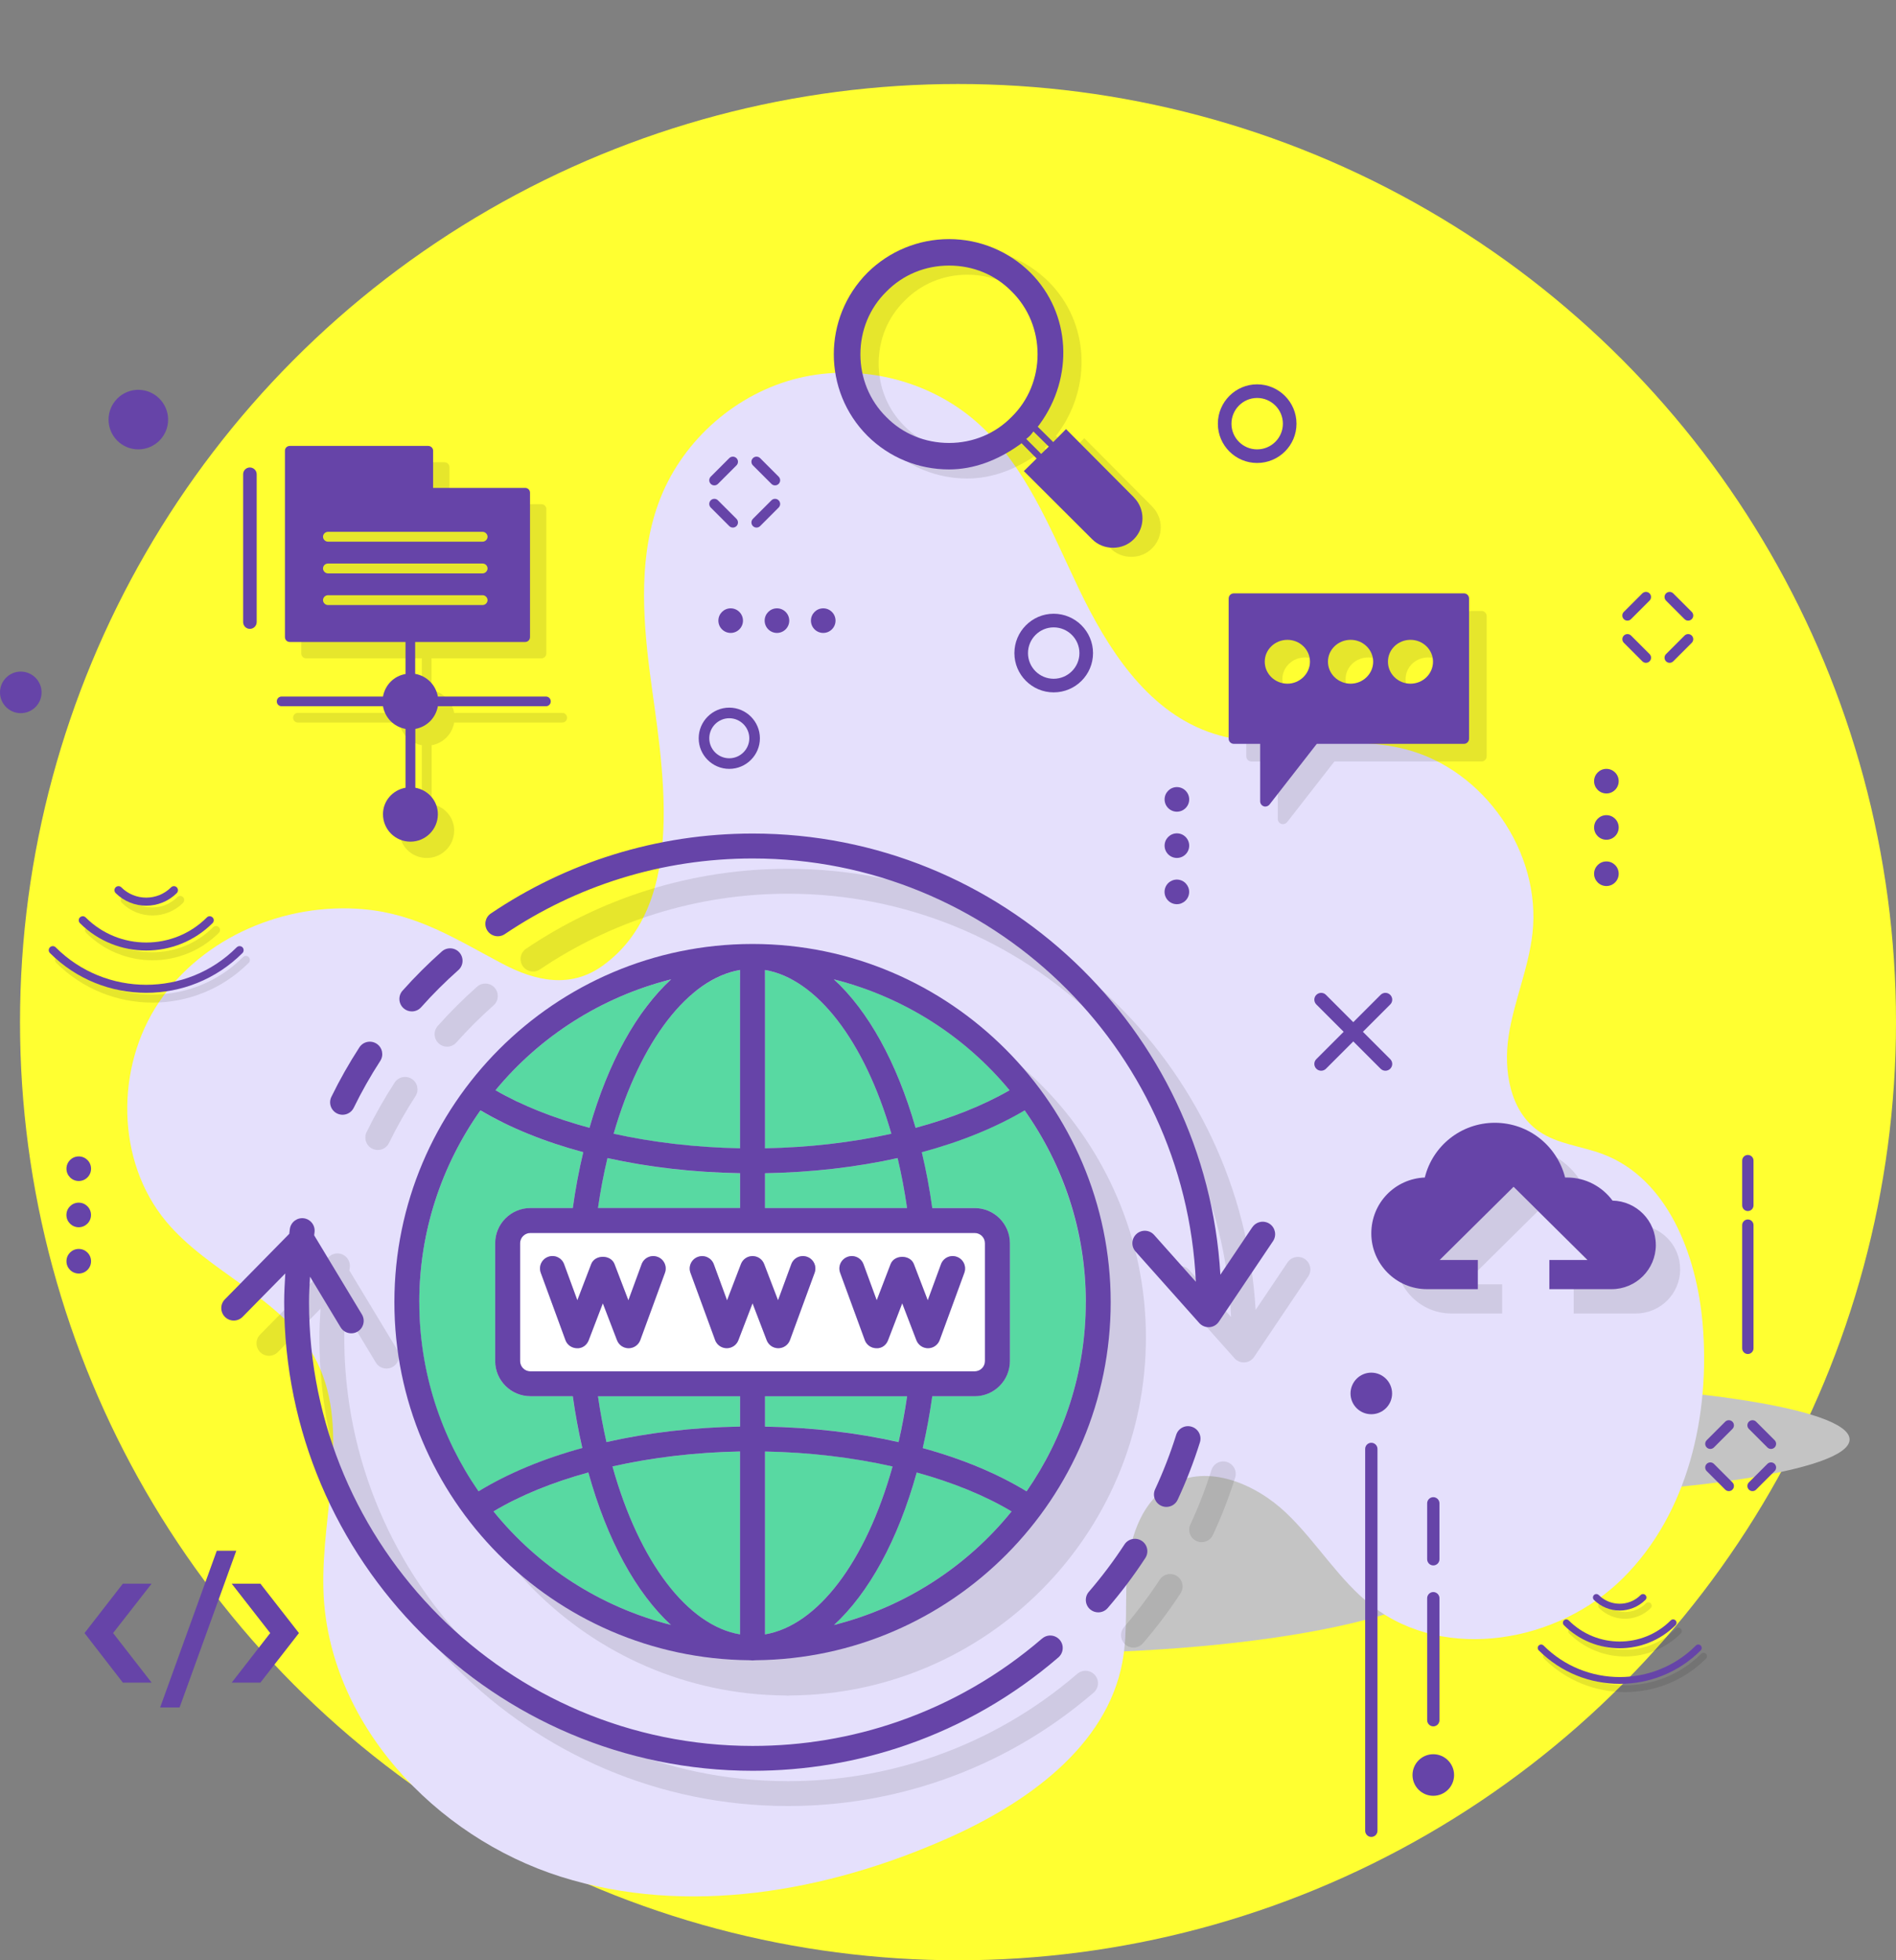 <svg xmlns="http://www.w3.org/2000/svg" id="Capa_1" data-name="Capa 1" viewBox="0 0 467.05 482.81"><rect x="0" y="0" width="467.05" height="482.81" fill="#808080" stroke="none"/><defs><style>      .cls-1 {        fill: #ffff31;      }      .cls-1, .cls-2, .cls-3, .cls-4, .cls-5, .cls-6, .cls-7, .cls-8 {        stroke-width: 0px;      }      .cls-2, .cls-5 {        fill: #000;      }      .cls-3 {        fill: #e5e0fc;      }      .cls-4 {        fill: #c4c4c4;      }      .cls-5 {        isolation: isolate;      }      .cls-5, .cls-9 {        opacity: .1;      }      .cls-6 {        fill: #58d9a2;      }      .cls-7 {        fill: #fff;      }      .cls-8 {        fill: #6644a8;      }    </style></defs><circle class="cls-1" cx="235.99" cy="251.75" r="231.06"></circle><path class="cls-4" d="M455.62,354.54c0,7.77-42.75,14.07-95.48,14.07s-95.48-6.3-95.48-14.07,42.75-14.07,95.48-14.07,95.48,6.3,95.48,14.07Z"></path><path class="cls-4" d="M360.14,384.66c0,12.47-47.09,22.57-105.18,22.57s-105.18-10.11-105.18-22.57,47.09-22.58,105.18-22.58,105.18,10.11,105.18,22.58Z"></path><g><path class="cls-3" d="M89.57,223.94c-19.27-1.72-39.57,6.81-50.38,22.85-10.81,16.04-10.65,39.22,1.75,54.08,10.56,12.66,28.29,18.67,36.35,33.06,9.55,17.05,1.77,38.19,2.38,57.72,1.02,32.58,27.43,60.79,58.51,70.59,31.09,9.8,65.39,3.76,95.2-9.45,19.43-8.61,39.23-22.56,43.11-43.46,1.44-7.76.5-15.77,1.28-23.62s3.84-16.22,10.73-20.08c9.11-5.11,20.82-.17,28.38,7.05,7.56,7.21,12.98,16.59,21.27,22.96,17.92,13.77,45.68,8.95,61.69-7,16.01-15.95,21.51-40.15,19.57-62.67-1.47-16.99-8.65-35.72-24.6-41.72-5.26-1.98-11.19-2.44-15.79-5.66-7.08-4.96-8.7-14.92-7.39-23.46s4.91-16.64,5.87-25.23c2.24-19.92-11.9-40.41-31.33-45.37-15.87-4.06-33.34,1.31-48.71-4.35-15.2-5.59-24.71-20.57-31.71-35.18-7-14.61-13.05-30.42-25.23-41.1-11.74-10.3-28.6-14.45-43.78-10.79s-28.29,15.04-34.05,29.56c-5.38,13.57-4.45,28.75-2.58,43.22,2.82,21.8,9.88,56.51-11.68,71.98-7.88,5.66-16.5,3.8-24.59-.46-11.44-6.03-20.95-12.28-34.29-13.47Z"></path><g><g class="cls-9"><path class="cls-2" d="M193.28,417.59c.26,0,.51.05.77.05s.5-.04.75-.05c48.3-.41,87.48-39.79,87.48-88.19s-39.52-88.16-88.11-88.22c-.04,0-.08,0-.12,0-.05,0-.1,0-.14,0-48.58.08-88.08,39.62-88.08,88.22,0,48.39,39.16,87.76,87.45,88.19Z"></path><path class="cls-2" d="M91.72,282.93c.43.21.89.31,1.34.31,1.14,0,2.23-.63,2.76-1.72,1.93-3.96,4.13-7.84,6.53-11.54.92-1.42.52-3.32-.9-4.24-1.42-.92-3.32-.52-4.24.9-2.54,3.91-4.86,8.01-6.9,12.19-.74,1.52-.11,3.36,1.41,4.1Z"></path><path class="cls-2" d="M110.13,257.79c.84,0,1.69-.35,2.29-1.03,2.86-3.22,5.95-6.29,9.17-9.15,1.27-1.12,1.38-3.06.26-4.33-1.12-1.27-3.06-1.38-4.33-.26-3.4,3.02-6.66,6.27-9.68,9.66-1.13,1.26-1.01,3.2.25,4.33.58.52,1.31.78,2.04.78Z"></path><path class="cls-2" d="M302.25,360.09c-1.63-.52-3.34.39-3.84,2.01-1.43,4.55-3.17,9.05-5.18,13.37-.72,1.54-.05,3.36,1.48,4.07.42.2.86.29,1.29.29,1.16,0,2.26-.65,2.78-1.77,2.13-4.57,3.97-9.32,5.48-14.13.51-1.62-.4-3.34-2.01-3.84Z"></path><path class="cls-2" d="M289.92,388.18c-1.42-.92-3.32-.52-4.24.89-2.65,4.06-5.61,7.99-8.78,11.67-1.11,1.28-.96,3.22.32,4.32.58.5,1.29.74,2,.74.86,0,1.72-.36,2.32-1.06,3.35-3.88,6.47-8.03,9.27-12.32.93-1.42.53-3.32-.89-4.24Z"></path><path class="cls-2" d="M265.38,412.25c-10.5,9.04-22.43,15.92-35.45,20.44-11.5,3.99-23.56,6.01-35.84,6.01-60.26,0-109.29-49.03-109.29-109.29,0-2.1.13-4.19.25-6.29l7.53,12.47c.57.95,1.59,1.48,2.63,1.48.54,0,1.09-.14,1.58-.44,1.45-.87,1.91-2.76,1.04-4.21l-11.76-19.49c.03-.22.04-.45.08-.67.26-1.67-.88-3.24-2.55-3.51-1.66-.26-3.24.88-3.51,2.55-.07.42-.09.85-.15,1.26l-15.87,16.15c-1.19,1.21-1.17,3.15.04,4.34s3.15,1.17,4.34-.04l10.51-10.69c-.14,2.36-.28,4.72-.28,7.08,0,63.64,51.78,115.42,115.43,115.42,12.97,0,25.7-2.14,37.85-6.35,13.76-4.77,26.35-12.03,37.44-21.58,1.28-1.11,1.43-3.04.32-4.32-1.11-1.28-3.04-1.43-4.32-.32Z"></path><path class="cls-2" d="M321.43,310.1c-1.41-.94-3.31-.57-4.26.83l-7.87,11.71c-3.52-60.51-53.84-108.66-115.21-108.66-11.7,0-23.25,1.75-34.32,5.19-10.71,3.33-20.86,8.21-30.18,14.5-1.41.95-1.77,2.85-.83,4.26.95,1.41,2.86,1.77,4.26.83,8.83-5.96,18.44-10.58,28.57-13.73,10.48-3.26,21.42-4.91,32.5-4.91,58.58,0,106.52,46.32,109.17,104.26l-10.28-11.54c-1.13-1.26-3.06-1.38-4.33-.25-1.26,1.13-1.38,3.06-.25,4.33l15.69,17.61c.58.65,1.42,1.03,2.29,1.03.07,0,.14,0,.21,0,.95-.06,1.81-.56,2.34-1.35l13.34-19.84c.94-1.41.57-3.31-.83-4.26Z"></path></g><g><path class="cls-7" d="M128.11,306.21v29.02c0,1.4,1.14,2.53,2.53,2.53h109.45c1.4,0,2.53-1.14,2.53-2.53v-29.02c0-1.4-1.14-2.53-2.53-2.53h-54.69s-.03,0-.04,0-.03,0-.04,0h-54.68c-1.4,0-2.53,1.14-2.53,2.53ZM208.77,309.56c1.59-.58,3.35.23,3.93,1.82l3.26,8.88,3.42-8.92c.91-2.37,4.81-2.37,5.73,0l3.42,8.92,3.26-8.88c.58-1.59,2.34-2.41,3.93-1.82,1.59.58,2.41,2.34,1.82,3.93l-6.07,16.56c-.44,1.2-1.58,2-2.86,2.01h-.02c-1.27,0-2.41-.78-2.86-1.97l-3.49-9.09-3.49,9.09c-.46,1.19-1.55,2.05-2.88,1.97-1.28,0-2.42-.81-2.86-2.01l-6.07-16.56c-.58-1.59.23-3.35,1.82-3.93ZM171.9,309.56c1.59-.58,3.35.23,3.93,1.82l3.26,8.88,3.42-8.93c.46-1.19,1.59-1.97,2.86-1.97s2.41.78,2.86,1.97l3.42,8.92,3.26-8.88c.58-1.59,2.34-2.41,3.93-1.82,1.59.58,2.41,2.34,1.82,3.93l-6.07,16.56c-.44,1.2-1.58,2-2.86,2.01h-.02c-1.27,0-2.41-.78-2.86-1.97l-3.48-9.09-3.49,9.09c-.46,1.19-1.59,1.97-2.86,1.97h-.02c-1.28,0-2.42-.81-2.86-2.01l-6.07-16.56c-.58-1.59.23-3.35,1.82-3.93ZM135.03,309.56c1.6-.58,3.35.23,3.93,1.82l3.26,8.88,3.42-8.92c.91-2.37,4.81-2.37,5.73,0l3.42,8.93,3.26-8.88c.58-1.59,2.34-2.41,3.93-1.82,1.59.58,2.41,2.34,1.82,3.93l-6.07,16.56c-.44,1.2-1.58,2-2.86,2.01h-.02c-1.27,0-2.41-.78-2.86-1.97l-3.49-9.09-3.48,9.09c-.46,1.19-1.59,2.05-2.88,1.97-1.28,0-2.42-.81-2.86-2.01l-6.07-16.56c-.58-1.59.23-3.35,1.82-3.93Z"></path><path class="cls-6" d="M248.7,268.53c-10.97-13.29-26.08-22.99-43.29-27.33,8.42,7.74,15.48,20.35,20.13,36.58,8.77-2.36,16.63-5.48,23.16-9.26Z"></path><path class="cls-6" d="M221.11,285.24c-10.16,2.25-21.19,3.53-32.67,3.73v8.58h35c-.61-4.25-1.39-8.36-2.33-12.31Z"></path><path class="cls-6" d="M205.46,400.22c17.46-4.42,32.72-14.37,43.73-27.97-6.57-3.91-14.5-7.15-23.37-9.59-4.64,16.7-11.78,29.65-20.36,37.55Z"></path><path class="cls-6" d="M229.64,297.54h10.46c4.78,0,8.66,3.89,8.66,8.66v29.02c0,4.78-3.89,8.66-8.66,8.66h-10.46c-.61,4.38-1.4,8.64-2.35,12.77,9.67,2.65,18.33,6.24,25.58,10.66,9.18-13.25,14.59-29.3,14.59-46.6s-5.61-33.87-15.07-47.25c-7.2,4.26-15.78,7.74-25.34,10.31,1.06,4.41,1.92,9.01,2.58,13.76Z"></path><path class="cls-6" d="M149.39,355.17c10.22-2.31,21.33-3.62,32.91-3.82v-7.46h-35.01c.56,3.87,1.26,7.63,2.09,11.28Z"></path><path class="cls-6" d="M223.44,343.89h-35.01v7.46c11.58.2,22.69,1.51,32.91,3.82.83-3.65,1.53-7.42,2.1-11.29Z"></path><path class="cls-6" d="M182.3,402.55v-45.05c-10.98.2-21.63,1.48-31.43,3.69,6.58,23.54,18.52,39.21,31.43,41.37Z"></path><path class="cls-6" d="M188.44,357.49v45.05c12.91-2.16,24.85-17.83,31.43-41.36-9.8-2.21-20.46-3.49-31.43-3.69Z"></path><path class="cls-6" d="M188.44,238.9v43.92c10.86-.2,21.41-1.44,31.14-3.58-6.63-22.94-18.45-38.2-31.14-40.34Z"></path><path class="cls-6" d="M141.09,343.89h-10.45c-4.78,0-8.67-3.89-8.67-8.66v-29.02c0-4.78,3.89-8.66,8.67-8.66h10.45c.66-4.75,1.52-9.34,2.58-13.76-9.55-2.57-18.13-6.04-25.33-10.31-9.46,13.38-15.07,29.65-15.07,47.25s5.41,33.35,14.59,46.6c7.24-4.42,15.9-8.01,25.57-10.67-.95-4.12-1.73-8.38-2.35-12.76Z"></path><path class="cls-6" d="M165.28,400.22c-8.57-7.9-15.72-20.85-20.35-37.56-8.87,2.44-16.8,5.68-23.37,9.59,11,13.6,26.26,23.55,43.72,27.97Z"></path><path class="cls-6" d="M165.33,241.2c-17.21,4.34-32.31,14.04-43.28,27.32,6.54,3.77,14.39,6.9,23.15,9.26,4.64-16.23,11.7-28.84,20.12-36.58Z"></path><path class="cls-6" d="M182.3,282.83v-43.92c-12.69,2.14-24.52,17.4-31.14,40.34,9.73,2.15,20.29,3.38,31.14,3.58Z"></path><path class="cls-6" d="M149.63,285.24c-.95,3.96-1.72,8.07-2.34,12.31h35.01v-8.58c-11.48-.19-22.51-1.47-32.67-3.73Z"></path><path class="cls-8" d="M184.59,408.91c.26,0,.51.05.78.05s.5-.04.75-.05c48.3-.41,87.48-39.79,87.48-88.19s-39.52-88.16-88.11-88.22c-.04,0-.08,0-.12,0-.05,0-.1,0-.14,0-48.58.08-88.08,39.62-88.08,88.22,0,48.39,39.16,87.76,87.45,88.19ZM182.3,402.55c-12.91-2.16-24.86-17.83-31.43-41.37,9.8-2.21,20.45-3.48,31.43-3.69v45.05ZM182.3,351.36c-11.58.2-22.7,1.51-32.91,3.82-.83-3.65-1.53-7.41-2.09-11.28h35.01v7.46h0ZM188.44,402.55v-45.05c10.97.2,21.63,1.48,31.43,3.69-6.58,23.54-18.52,39.2-31.43,41.36ZM188.44,351.36v-7.46h35.01c-.56,3.87-1.26,7.64-2.1,11.29-10.22-2.31-21.33-3.62-32.91-3.82ZM205.46,400.22c8.57-7.9,15.72-20.85,20.36-37.55,8.87,2.44,16.8,5.67,23.37,9.59-11,13.6-26.27,23.55-43.73,27.97ZM267.47,320.72c0,17.3-5.41,33.35-14.59,46.6-7.25-4.42-15.91-8.01-25.58-10.66.95-4.13,1.73-8.39,2.35-12.77h10.46c4.78,0,8.66-3.89,8.66-8.66v-29.02c0-4.78-3.89-8.66-8.66-8.66h-10.46c-.66-4.76-1.52-9.35-2.58-13.76,9.56-2.57,18.13-6.04,25.34-10.31,9.46,13.38,15.07,29.65,15.07,47.25ZM248.7,268.53c-6.54,3.77-14.4,6.9-23.16,9.26-4.65-16.23-11.71-28.84-20.13-36.58,17.21,4.34,32.32,14.04,43.29,27.33ZM188.44,238.9c12.69,2.14,24.51,17.4,31.14,40.34-9.73,2.15-20.28,3.38-31.14,3.58v-43.92ZM188.44,288.96c11.48-.2,22.51-1.48,32.67-3.73.94,3.95,1.72,8.06,2.33,12.31h-35v-8.58ZM185.33,303.68s.03,0,.04,0,.03,0,.04,0h54.69c1.4,0,2.53,1.14,2.53,2.53v29.02c0,1.4-1.14,2.53-2.53,2.53h-109.45c-1.4,0-2.53-1.14-2.53-2.53v-29.02c0-1.4,1.14-2.53,2.53-2.53h54.68ZM147.3,297.54c.61-4.24,1.39-8.35,2.34-12.31,10.16,2.25,21.19,3.53,32.67,3.72v8.58h-35.01ZM182.3,238.9v43.92c-10.86-.2-21.41-1.44-31.14-3.58,6.62-22.94,18.45-38.2,31.14-40.34ZM165.33,241.2c-8.42,7.74-15.48,20.35-20.12,36.58-8.76-2.36-16.62-5.48-23.15-9.26,10.97-13.29,26.07-22.98,43.28-27.32ZM103.28,320.72c0-17.59,5.61-33.87,15.07-47.25,7.2,4.27,15.77,7.74,25.33,10.31-1.06,4.42-1.92,9.02-2.58,13.76h-10.45c-4.78,0-8.67,3.89-8.67,8.66v29.02c0,4.78,3.89,8.66,8.67,8.66h10.45c.61,4.38,1.4,8.64,2.35,12.76-9.68,2.65-18.33,6.25-25.57,10.67-9.18-13.25-14.59-29.3-14.59-46.6ZM144.93,362.66c4.64,16.71,11.78,29.66,20.35,37.56-17.46-4.42-32.72-14.37-43.72-27.97,6.56-3.92,14.49-7.15,23.37-9.59Z"></path><path class="cls-8" d="M139.28,330.05c.44,1.2,1.58,2,2.86,2.01,1.3.08,2.43-.77,2.88-1.97l3.48-9.09,3.49,9.09c.46,1.19,1.59,1.97,2.86,1.97h.02c1.28,0,2.42-.81,2.86-2.01l6.07-16.56c.58-1.59-.23-3.35-1.82-3.93-1.6-.59-3.35.23-3.93,1.82l-3.26,8.88-3.42-8.93c-.91-2.37-4.82-2.37-5.73,0l-3.42,8.92-3.26-8.88c-.58-1.59-2.34-2.41-3.93-1.82-1.59.58-2.41,2.34-1.82,3.93l6.07,16.56Z"></path><path class="cls-8" d="M176.15,330.05c.44,1.2,1.58,2,2.86,2.01h.02c1.27,0,2.41-.78,2.86-1.97l3.49-9.09,3.48,9.09c.46,1.19,1.59,1.97,2.86,1.97h.02c1.28,0,2.42-.81,2.86-2.01l6.07-16.56c.58-1.59-.23-3.35-1.82-3.93-1.59-.59-3.35.23-3.93,1.82l-3.26,8.88-3.42-8.92c-.45-1.19-1.59-1.97-2.86-1.97s-2.41.78-2.86,1.97l-3.42,8.93-3.26-8.88c-.58-1.59-2.34-2.41-3.93-1.82-1.59.58-2.41,2.34-1.82,3.93l6.07,16.56Z"></path><path class="cls-8" d="M213.02,330.05c.44,1.2,1.58,2,2.86,2.01,1.34.08,2.43-.77,2.88-1.97l3.49-9.09,3.49,9.09c.46,1.19,1.59,1.97,2.86,1.97h.02c1.28,0,2.42-.81,2.86-2.01l6.07-16.56c.58-1.59-.23-3.35-1.82-3.93-1.59-.59-3.35.23-3.93,1.82l-3.26,8.88-3.42-8.92c-.91-2.37-4.81-2.37-5.73,0l-3.42,8.92-3.26-8.88c-.58-1.59-2.35-2.41-3.93-1.82-1.59.58-2.41,2.34-1.82,3.93l6.07,16.56Z"></path><path class="cls-8" d="M83.04,274.25c.43.21.89.31,1.34.31,1.14,0,2.23-.63,2.76-1.72,1.93-3.96,4.13-7.84,6.53-11.54.92-1.42.52-3.32-.9-4.24-1.42-.92-3.32-.52-4.24.9-2.54,3.91-4.86,8.01-6.9,12.19-.74,1.52-.11,3.36,1.41,4.1Z"></path><path class="cls-8" d="M101.45,249.11c.84,0,1.69-.35,2.29-1.03,2.86-3.22,5.95-6.29,9.17-9.15,1.27-1.12,1.38-3.06.26-4.33-1.12-1.27-3.06-1.38-4.33-.26-3.4,3.02-6.66,6.27-9.68,9.66-1.13,1.26-1.01,3.2.25,4.33.58.52,1.31.78,2.04.78Z"></path><path class="cls-8" d="M293.57,351.41c-1.63-.52-3.34.39-3.84,2.01-1.43,4.55-3.17,9.05-5.18,13.37-.72,1.54-.05,3.36,1.48,4.07.42.2.86.29,1.29.29,1.16,0,2.26-.65,2.78-1.77,2.13-4.57,3.97-9.32,5.48-14.13.51-1.62-.4-3.34-2.01-3.84Z"></path><path class="cls-8" d="M281.24,379.5c-1.42-.92-3.32-.52-4.24.89-2.65,4.06-5.61,7.99-8.78,11.67-1.11,1.28-.96,3.22.32,4.32.58.5,1.29.74,2,.74.86,0,1.72-.36,2.32-1.06,3.35-3.88,6.47-8.03,9.27-12.32.93-1.42.53-3.32-.89-4.24Z"></path><path class="cls-8" d="M256.7,403.57c-10.5,9.04-22.43,15.92-35.45,20.44-11.5,3.99-23.56,6.01-35.84,6.01-60.27,0-109.29-49.03-109.29-109.29,0-2.1.13-4.19.25-6.29l7.53,12.47c.57.95,1.59,1.48,2.63,1.48.54,0,1.09-.14,1.58-.44,1.45-.87,1.91-2.76,1.04-4.21l-11.76-19.49c.03-.22.04-.45.08-.67.26-1.67-.88-3.24-2.55-3.51-1.66-.26-3.24.88-3.51,2.55-.07.42-.09.85-.15,1.26l-15.87,16.15c-1.19,1.21-1.17,3.15.04,4.34,1.21,1.19,3.15,1.17,4.34-.04l10.51-10.69c-.14,2.36-.28,4.72-.28,7.08,0,63.64,51.78,115.42,115.43,115.42,12.97,0,25.7-2.14,37.85-6.35,13.76-4.77,26.35-12.03,37.44-21.58,1.28-1.11,1.43-3.04.32-4.32-1.11-1.28-3.04-1.43-4.32-.32Z"></path><path class="cls-8" d="M308.49,302.25l-7.87,11.71c-3.52-60.51-53.84-108.66-115.21-108.66-11.7,0-23.25,1.75-34.32,5.19-10.71,3.33-20.86,8.21-30.18,14.5-1.41.95-1.77,2.85-.83,4.26.95,1.41,2.86,1.77,4.26.83,8.83-5.96,18.44-10.58,28.57-13.73,10.48-3.26,21.42-4.91,32.5-4.91,58.58,0,106.52,46.32,109.17,104.26l-10.28-11.54c-1.13-1.26-3.06-1.38-4.33-.25-1.26,1.13-1.38,3.06-.25,4.33l15.69,17.61c.58.65,1.42,1.03,2.29,1.03.07,0,.14,0,.21,0,.95-.06,1.81-.56,2.34-1.35l13.34-19.84c.94-1.41.57-3.31-.83-4.26-1.41-.94-3.31-.57-4.26.83Z"></path></g></g><g><g><g class="cls-9"><path class="cls-2" d="M283.82,124.74l-16.72-16.81-3.15,3.19-3.82-3.78c.18-.18.31-.4.49-.63,8.41-11.51,7.73-27.28-2.29-37.31-5.35-5.3-12.5-8.27-20.05-8.27s-14.74,2.97-20.09,8.27c-11.06,11.1-11.06,29.13,0,40.19,5.39,5.35,12.54,8.27,20.09,8.27,6.11,0,11.96-2.25,17.22-5.98.22-.13.45-.31.63-.49l3.73,3.78-3.15,3.1,16.81,16.77c1.39,1.39,3.19,2.11,5.17,2.11s3.78-.76,5.12-2.11c2.83-2.83,2.83-7.46,0-10.29ZM253.7,104.92c-4.05,4.14-9.53,6.43-15.42,6.43s-11.42-2.25-15.46-6.38c-4.14-4.09-6.38-9.62-6.38-15.46s2.25-11.37,6.38-15.42c4.05-4.14,9.53-6.43,15.46-6.43s11.37,2.25,15.42,6.38c4.14,4.09,6.38,9.62,6.38,15.46,0,5.89-2.25,11.37-6.38,15.42ZM260.98,114.05l-3.69-3.69c.99-.81.92-.76,1.77-1.84l3.78,3.73-1.86,1.79Z"></path></g><path class="cls-8" d="M279.32,122.5l-16.72-16.81-3.15,3.19-3.82-3.78c.18-.18.31-.4.49-.63,8.41-11.51,7.73-27.28-2.29-37.31-5.35-5.3-12.5-8.27-20.05-8.27s-14.74,2.97-20.09,8.27c-11.06,11.1-11.06,29.13,0,40.19,5.39,5.35,12.54,8.27,20.09,8.27,6.11,0,11.96-2.25,17.22-5.98.22-.13.45-.31.63-.49l3.73,3.78-3.15,3.1,16.81,16.77c1.39,1.39,3.19,2.11,5.17,2.11s3.78-.76,5.12-2.11c2.83-2.83,2.83-7.46,0-10.29ZM249.21,102.67c-4.05,4.14-9.53,6.43-15.42,6.43s-11.42-2.25-15.46-6.38c-4.14-4.09-6.38-9.62-6.38-15.46s2.25-11.37,6.38-15.42c4.05-4.14,9.53-6.43,15.46-6.43s11.37,2.25,15.42,6.38c4.14,4.09,6.38,9.62,6.38,15.46s-2.25,11.37-6.38,15.42ZM256.49,111.8l-3.69-3.69c.99-.81.92-.76,1.77-1.84l3.78,3.73-1.86,1.79Z"></path></g><g><path class="cls-8" d="M325.45,263.72c-.43,0-.86-.16-1.19-.49-.66-.66-.66-1.72,0-2.37l15.83-15.83c.66-.66,1.72-.66,2.37,0,.66.66.66,1.72,0,2.37l-15.83,15.83c-.33.33-.76.49-1.19.49Z"></path><path class="cls-8" d="M341.28,263.72c-.43,0-.86-.16-1.19-.49l-15.83-15.83c-.66-.66-.66-1.72,0-2.37s1.72-.66,2.37,0l15.83,15.83c.66.66.66,1.72,0,2.37-.33.33-.76.49-1.19.49Z"></path></g><path class="cls-8" d="M259.55,170.53c-5.33,0-9.67-4.34-9.67-9.67s4.34-9.7,9.67-9.7,9.7,4.35,9.7,9.7-4.35,9.67-9.7,9.67ZM259.55,154.52c-3.48,0-6.32,2.85-6.32,6.34s2.83,6.32,6.32,6.32,6.35-2.83,6.35-6.32c0-3.5-2.85-6.34-6.35-6.34Z"></path><path class="cls-8" d="M179.64,189.37c-4.15,0-7.53-3.38-7.53-7.53s3.38-7.55,7.53-7.55,7.55,3.39,7.55,7.55c0,4.15-3.39,7.53-7.55,7.53ZM179.64,176.9c-2.71,0-4.92,2.22-4.92,4.94s2.21,4.92,4.92,4.92,4.94-2.21,4.94-4.92-2.22-4.94-4.94-4.94Z"></path><path class="cls-8" d="M309.67,114.03c-5.33,0-9.67-4.34-9.67-9.67s4.34-9.7,9.67-9.7,9.7,4.35,9.7,9.7-4.35,9.67-9.7,9.67ZM309.67,98.02c-3.48,0-6.32,2.85-6.32,6.34s2.83,6.32,6.32,6.32,6.35-2.83,6.35-6.32c0-3.5-2.85-6.34-6.35-6.34Z"></path><g><path class="cls-8" d="M180.53,129.94c-.32,0-.64-.12-.89-.37l-4.56-4.56c-.49-.49-.49-1.29,0-1.78s1.29-.49,1.78,0l4.56,4.56c.49.49.49,1.29,0,1.78-.25.25-.57.37-.89.37Z"></path><path class="cls-8" d="M190.92,119.55c-.32,0-.64-.12-.89-.37l-4.56-4.56c-.49-.49-.49-1.29,0-1.78s1.29-.49,1.78,0l4.56,4.56c.49.49.49,1.29,0,1.78-.25.25-.57.37-.89.37Z"></path><path class="cls-8" d="M175.97,119.55c-.32,0-.64-.12-.89-.37-.49-.49-.49-1.29,0-1.78l4.56-4.56c.49-.49,1.29-.49,1.78,0,.49.49.49,1.29,0,1.78l-4.56,4.56c-.25.25-.57.37-.89.37Z"></path><path class="cls-8" d="M186.36,129.94c-.32,0-.64-.12-.89-.37-.49-.49-.49-1.29,0-1.78l4.56-4.56c.49-.49,1.29-.49,1.78,0,.49.49.49,1.29,0,1.78l-4.56,4.56c-.25.25-.57.37-.89.37Z"></path></g><g><path class="cls-8" d="M405.46,163.25c-.32,0-.64-.12-.89-.37l-4.56-4.56c-.49-.49-.49-1.29,0-1.78.49-.49,1.29-.49,1.78,0l4.56,4.56c.49.49.49,1.29,0,1.78-.25.25-.57.37-.89.37Z"></path><path class="cls-8" d="M415.85,152.86c-.32,0-.64-.12-.89-.37l-4.56-4.56c-.49-.49-.49-1.29,0-1.78s1.29-.49,1.78,0l4.56,4.56c.49.49.49,1.29,0,1.78-.25.25-.57.37-.89.37Z"></path><path class="cls-8" d="M400.89,152.86c-.32,0-.64-.12-.89-.37-.49-.49-.49-1.29,0-1.78l4.56-4.56c.49-.49,1.29-.49,1.78,0s.49,1.29,0,1.78l-4.56,4.56c-.25.25-.57.37-.89.37Z"></path><path class="cls-8" d="M411.29,163.25c-.32,0-.64-.12-.89-.37-.49-.49-.49-1.29,0-1.78l4.56-4.56c.49-.49,1.29-.49,1.78,0s.49,1.29,0,1.78l-4.56,4.56c-.25.25-.57.37-.89.37Z"></path></g><g><path class="cls-8" d="M425.87,367.26c-.32,0-.64-.12-.89-.37l-4.56-4.56c-.49-.49-.49-1.29,0-1.78s1.29-.49,1.78,0l4.56,4.56c.49.49.49,1.29,0,1.78-.25.25-.57.37-.89.37Z"></path><path class="cls-8" d="M436.26,356.87c-.32,0-.64-.12-.89-.37l-4.56-4.56c-.49-.49-.49-1.29,0-1.78s1.29-.49,1.78,0l4.56,4.56c.49.49.49,1.29,0,1.78-.25.25-.57.37-.89.37Z"></path><path class="cls-8" d="M421.31,356.87c-.32,0-.64-.12-.89-.37-.49-.49-.49-1.29,0-1.78l4.56-4.56c.49-.49,1.29-.49,1.78,0s.49,1.29,0,1.78l-4.56,4.56c-.25.25-.57.37-.89.37Z"></path><path class="cls-8" d="M431.7,367.26c-.32,0-.64-.12-.89-.37-.49-.49-.49-1.29,0-1.78l4.56-4.56c.49-.49,1.29-.49,1.78,0s.49,1.29,0,1.78l-4.56,4.56c-.25.25-.57.37-.89.37Z"></path></g><g><path class="cls-5" d="M364.97,150.48h-56.67c-.74,0-1.3.56-1.3,1.3v34.47c0,.74.56,1.3,1.3,1.3h6.46v14.14c0,.56.35,1.04.82,1.21.17.09.3.09.43.09.39,0,.78-.17,1.04-.48l11.66-14.96h36.25c.69,0,1.26-.56,1.26-1.3v-34.47c0-.74-.56-1.3-1.26-1.3ZM321.48,172.72c-3.08,0-5.59-2.43-5.59-5.42s2.52-5.38,5.59-5.38,5.55,2.43,5.55,5.38c0,2.99-2.52,5.42-5.55,5.42ZM337.05,172.72c-3.08,0-5.59-2.43-5.59-5.42s2.52-5.38,5.59-5.38,5.55,2.43,5.55,5.38-2.52,5.42-5.55,5.42ZM351.79,172.72c-3.08,0-5.55-2.43-5.55-5.42s2.47-5.38,5.55-5.38,5.55,2.43,5.55,5.38-2.47,5.42-5.55,5.42Z"></path><path class="cls-8" d="M360.63,146.14h-56.67c-.74,0-1.3.56-1.3,1.3v34.47c0,.74.56,1.3,1.3,1.3h6.46v14.14c0,.56.35,1.04.82,1.21.17.09.3.09.43.09.39,0,.78-.17,1.04-.48l11.66-14.96h36.25c.69,0,1.26-.56,1.26-1.3v-34.47c0-.74-.56-1.3-1.26-1.3ZM317.14,168.39c-3.08,0-5.59-2.43-5.59-5.42s2.52-5.38,5.59-5.38,5.55,2.43,5.55,5.38-2.52,5.42-5.55,5.42ZM332.71,168.39c-3.08,0-5.59-2.43-5.59-5.42s2.52-5.38,5.59-5.38,5.55,2.43,5.55,5.38c0,2.99-2.52,5.42-5.55,5.42ZM347.45,168.39c-3.08,0-5.55-2.43-5.55-5.42s2.47-5.38,5.55-5.38,5.55,2.43,5.55,5.38c0,2.99-2.47,5.42-5.55,5.42Z"></path></g><g><g><path class="cls-5" d="M45.09,222.37c.38-.39.38-1.02,0-1.41-.39-.39-1.02-.39-1.41,0-3.37,3.38-8.88,3.38-12.25,0-.39-.39-1.02-.39-1.41,0-.38.39-.38,1.02,0,1.41,2.08,2.07,4.81,3.11,7.54,3.11,2.72,0,5.46-1.04,7.54-3.11Z"></path><path class="cls-5" d="M59.86,235.73c-12.3,12.32-32.31,12.3-44.6,0-.39-.39-1.02-.39-1.41,0s-.39,1.02,0,1.41c6.54,6.53,15.12,9.8,23.71,9.8s17.17-3.27,23.71-9.8c.38-.39.38-1.02,0-1.41-.39-.39-1.02-.39-1.41,0Z"></path><path class="cls-5" d="M21.22,228.35c-.38.39-.38,1.02,0,1.41,4.51,4.5,10.42,6.75,16.34,6.75s11.83-2.25,16.34-6.75c.39-.39.4-1.02,0-1.4s-1.02-.4-1.4,0c-8.24,8.24-21.64,8.24-29.86,0-.39-.39-1.02-.39-1.41,0Z"></path></g><g><path class="cls-8" d="M43.55,219.96c.38-.39.38-1.02,0-1.41-.39-.39-1.02-.39-1.41,0-3.37,3.38-8.88,3.38-12.25,0-.39-.39-1.02-.39-1.41,0-.38.39-.38,1.02,0,1.41,2.08,2.07,4.81,3.11,7.54,3.11,2.72,0,5.46-1.04,7.54-3.11Z"></path><path class="cls-8" d="M58.31,233.32c-12.3,12.32-32.31,12.3-44.6,0-.39-.39-1.02-.39-1.41,0-.39.39-.39,1.02,0,1.41,6.54,6.53,15.12,9.8,23.72,9.8s17.17-3.27,23.71-9.8c.38-.39.38-1.02,0-1.41-.39-.39-1.02-.39-1.41,0Z"></path><path class="cls-8" d="M19.68,225.95c-.38.39-.38,1.02,0,1.41,4.51,4.5,10.42,6.75,16.34,6.75s11.83-2.25,16.34-6.75c.39-.39.4-1.02,0-1.4s-1.02-.4-1.4,0c-8.24,8.24-21.64,8.24-29.86,0-.39-.39-1.02-.39-1.41,0Z"></path></g></g><g><circle class="cls-8" cx="19.4" cy="287.85" r="3.03"></circle><circle class="cls-8" cx="19.39" cy="299.24" r="3.03"></circle><circle class="cls-8" cx="19.4" cy="310.64" r="3.03"></circle></g><g><circle class="cls-8" cx="395.71" cy="192.4" r="3.03"></circle><circle class="cls-8" cx="395.71" cy="203.8" r="3.03"></circle><circle class="cls-8" cx="395.71" cy="215.2" r="3.03"></circle></g><path class="cls-8" d="M61.55,154.89c-.92,0-1.66-.75-1.66-1.68v-36.41c0-.92.75-1.66,1.66-1.66s1.68.75,1.68,1.66v36.41c0,.92-.75,1.68-1.68,1.68Z"></path><g><path class="cls-8" d="M430.55,333.49c-.76,0-1.39-.63-1.39-1.4v-30.35c0-.76.62-1.39,1.39-1.39s1.4.62,1.4,1.39v30.35c0,.77-.63,1.4-1.4,1.4Z"></path><path class="cls-8" d="M430.55,298.28c-.76,0-1.39-.63-1.39-1.4v-11.03c0-.76.62-1.39,1.39-1.39s1.4.62,1.4,1.39v11.03c0,.77-.63,1.4-1.4,1.4Z"></path></g><g><circle class="cls-8" cx="289.9" cy="219.67" r="3.03" transform="translate(14.59 457.37) rotate(-77.96)"></circle><path class="cls-8" d="M286.88,208.28c0-1.67,1.36-3.03,3.03-3.03s3.03,1.36,3.03,3.03c0,1.67-1.36,3.03-3.03,3.03s-3.03-1.36-3.03-3.03Z"></path><path class="cls-8" d="M286.88,196.89c0-1.67,1.36-3.03,3.03-3.03s3.03,1.36,3.03,3.03-1.36,3.03-3.03,3.03c-1.67,0-3.03-1.36-3.03-3.03Z"></path></g><g><path class="cls-8" d="M202.79,155.89c-1.67,0-3.03-1.36-3.03-3.03s1.36-3.03,3.03-3.03,3.03,1.36,3.03,3.03-1.36,3.03-3.03,3.03Z"></path><path class="cls-8" d="M191.39,155.89c-1.67,0-3.03-1.36-3.03-3.03s1.36-3.03,3.03-3.03,3.03,1.36,3.03,3.03-1.36,3.03-3.03,3.03Z"></path><path class="cls-8" d="M179.99,155.89c-1.67,0-3.03-1.36-3.03-3.03,0-1.67,1.36-3.03,3.03-3.03s3.03,1.36,3.03,3.03-1.36,3.03-3.03,3.03Z"></path></g><g><path class="cls-8" d="M337.8,452.43c-.83,0-1.51-.68-1.51-1.52v-94.05c0-.83.68-1.51,1.51-1.51s1.52.68,1.52,1.51v94.05c0,.84-.68,1.52-1.52,1.52Z"></path><path class="cls-8" d="M353.07,385.56c-.83,0-1.51-.68-1.51-1.52v-13.78c0-.83.68-1.51,1.51-1.51s1.52.68,1.52,1.51v13.78c0,.84-.68,1.52-1.52,1.52Z"></path><path class="cls-8" d="M353.07,425.2c-.83,0-1.51-.68-1.51-1.52v-30.05c0-.83.68-1.51,1.51-1.51s1.52.68,1.52,1.51v30.05c0,.84-.68,1.52-1.52,1.52Z"></path><path class="cls-8" d="M337.79,348.32c-2.82,0-5.11-2.29-5.11-5.11s2.29-5.13,5.11-5.13,5.13,2.3,5.13,5.13-2.3,5.11-5.13,5.11Z"></path><path class="cls-8" d="M353.06,442.3c-2.82,0-5.11-2.29-5.11-5.11s2.29-5.13,5.11-5.13,5.13,2.3,5.13,5.13-2.3,5.11-5.13,5.11Z"></path></g><g><g><path class="cls-5" d="M406.63,396.08c.32-.33.32-.86,0-1.19-.33-.33-.86-.33-1.19,0-2.83,2.85-7.47,2.85-10.31,0-.33-.33-.86-.33-1.19,0-.32.33-.32.86,0,1.19,1.75,1.74,4.05,2.62,6.34,2.62s4.59-.88,6.34-2.62Z"></path><path class="cls-5" d="M419.06,407.32c-10.35,10.36-27.19,10.35-37.53,0-.33-.33-.86-.33-1.19,0-.33.33-.33.86,0,1.19,5.51,5.5,12.73,8.25,19.96,8.25s14.45-2.75,19.95-8.25c.32-.33.32-.86,0-1.19-.33-.33-.86-.33-1.19,0Z"></path><path class="cls-5" d="M386.54,401.12c-.32.33-.32.86,0,1.19,3.79,3.79,8.77,5.68,13.75,5.68s9.96-1.89,13.75-5.68c.33-.33.33-.86,0-1.18s-.86-.33-1.18,0c-6.94,6.94-18.21,6.94-25.13,0-.33-.33-.86-.33-1.19,0Z"></path></g><g><path class="cls-8" d="M405.33,394.05c.32-.33.32-.86,0-1.19-.33-.33-.86-.33-1.19,0-2.83,2.85-7.47,2.85-10.31,0-.33-.33-.86-.33-1.19,0-.32.33-.32.86,0,1.19,1.75,1.74,4.05,2.62,6.34,2.62,2.29,0,4.59-.88,6.34-2.62Z"></path><path class="cls-8" d="M417.76,405.29c-10.35,10.36-27.19,10.35-37.53,0-.33-.33-.86-.33-1.19,0-.33.33-.33.86,0,1.19,5.51,5.5,12.73,8.25,19.96,8.25s14.45-2.75,19.95-8.25c.32-.33.32-.86,0-1.19-.33-.33-.86-.33-1.19,0Z"></path><path class="cls-8" d="M385.24,399.09c-.32.33-.32.86,0,1.19,3.79,3.79,8.77,5.68,13.75,5.68s9.96-1.89,13.75-5.68c.33-.33.33-.86,0-1.18s-.86-.33-1.18,0c-6.94,6.94-18.21,6.94-25.13,0-.33-.33-.86-.33-1.19,0Z"></path></g></g><path class="cls-8" d="M5.11,175.65c-2.82,0-5.11-2.29-5.11-5.11s2.29-5.13,5.11-5.13,5.13,2.3,5.13,5.13-2.3,5.11-5.13,5.11Z"></path><path class="cls-8" d="M34.06,110.68c-4.03,0-7.32-3.28-7.32-7.32s3.28-7.35,7.32-7.35,7.35,3.3,7.35,7.35-3.3,7.32-7.35,7.32Z"></path><g><path class="cls-5" d="M413.88,312.61c0,6.05-4.91,10.9-10.9,10.9h-15.33v-7.19h9.4l-18.21-18.03-18.21,18.03h9.4v7.19h-12.52c-7.55,0-13.72-6.17-13.72-13.72s5.87-13.48,13.18-13.78c1.92-7.79,8.93-13.48,17.25-13.48s15.33,5.69,17.31,13.48h.48c4.61,0,8.69,2.28,11.2,5.69,5.87.12,10.66,4.91,10.66,10.9Z"></path><path class="cls-8" d="M407.89,306.62c0,6.05-4.91,10.9-10.9,10.9h-15.33v-7.19h9.4l-18.21-18.03-18.21,18.03h9.4v7.19h-12.52c-7.55,0-13.72-6.17-13.72-13.72s5.87-13.48,13.18-13.78c1.92-7.79,8.93-13.48,17.25-13.48s15.33,5.69,17.31,13.48h.48c4.61,0,8.69,2.28,11.2,5.69,5.87.12,10.66,4.91,10.66,10.9Z"></path></g><g><path class="cls-5" d="M138.52,175.58h-26.64c-.52-2.86-2.7-5.07-5.59-5.59v-7.85h27.08c.68,0,1.21-.52,1.21-1.21v-35.57c0-.64-.52-1.17-1.21-1.17h-22.66v-9.17c0-.64-.56-1.17-1.21-1.17h-34.08c-.68,0-1.21.52-1.21,1.17v45.91c0,.68.52,1.21,1.21,1.21h28.49v7.89c-2.86.48-5.03,2.7-5.55,5.55h-24.99c-.64,0-1.17.52-1.17,1.21,0,.64.52,1.17,1.17,1.17h24.99c.52,2.9,2.7,5.07,5.55,5.59v14.49c-3.14.56-5.55,3.22-5.55,6.52,0,3.74,3.02,6.76,6.76,6.76s6.76-3.02,6.76-6.76c0-3.3-2.41-5.96-5.55-6.52v-14.49c2.86-.52,5.03-2.7,5.55-5.59h26.64c.64,0,1.17-.52,1.17-1.17,0-.68-.52-1.21-1.17-1.21ZM84.8,135.02h38.11c.64,0,1.21.56,1.21,1.21s-.56,1.21-1.21,1.21h-38.11c-.64,0-1.21-.56-1.21-1.21s.56-1.21,1.21-1.21ZM84.8,142.82h38.11c.64,0,1.21.52,1.21,1.21,0,.64-.56,1.21-1.21,1.21h-38.11c-.64,0-1.21-.56-1.21-1.21,0-.68.56-1.21,1.21-1.21ZM84.8,153.05c-.64,0-1.21-.56-1.21-1.21s.56-1.21,1.21-1.21h38.11c.64,0,1.21.56,1.21,1.21s-.56,1.21-1.21,1.21h-38.11Z"></path><path class="cls-8" d="M134.5,171.56h-26.64c-.52-2.86-2.7-5.07-5.59-5.59v-7.85h27.08c.68,0,1.21-.52,1.21-1.21v-35.57c0-.64-.52-1.17-1.21-1.17h-22.66v-9.17c0-.64-.56-1.17-1.21-1.17h-34.08c-.68,0-1.21.52-1.21,1.17v45.91c0,.68.52,1.21,1.21,1.21h28.49v7.89c-2.86.48-5.03,2.7-5.55,5.55h-24.99c-.64,0-1.17.52-1.17,1.21,0,.64.52,1.17,1.17,1.17h24.99c.52,2.9,2.7,5.07,5.55,5.59v14.49c-3.14.56-5.55,3.22-5.55,6.52,0,3.74,3.02,6.76,6.76,6.76s6.76-3.02,6.76-6.76c0-3.3-2.41-5.96-5.55-6.52v-14.49c2.86-.52,5.03-2.7,5.55-5.59h26.64c.64,0,1.17-.52,1.17-1.17,0-.68-.52-1.21-1.17-1.21ZM80.78,130.99h38.11c.64,0,1.21.56,1.21,1.21s-.56,1.21-1.21,1.21h-38.11c-.64,0-1.21-.56-1.21-1.21s.56-1.21,1.21-1.21ZM80.78,138.8h38.11c.64,0,1.21.52,1.21,1.21,0,.64-.56,1.21-1.21,1.21h-38.11c-.64,0-1.21-.56-1.21-1.21,0-.68.56-1.21,1.21-1.21ZM80.78,149.02c-.64,0-1.21-.56-1.21-1.21s.56-1.21,1.21-1.21h38.11c.64,0,1.21.56,1.21,1.21s-.56,1.21-1.21,1.21h-38.11Z"></path></g></g><g><polygon class="cls-8" points="27.86 402.22 37.35 414.43 30.27 414.43 20.82 402.22 30.27 390.05 37.35 390.05 27.86 402.22"></polygon><polygon class="cls-8" points="66.56 402.22 57.07 414.43 64.14 414.43 73.64 402.22 64.14 390.05 57.07 390.05 66.56 402.22"></polygon><polygon class="cls-8" points="44.24 420.54 58.2 381.95 53.4 381.95 39.45 420.54 44.24 420.54"></polygon></g></g></svg>
